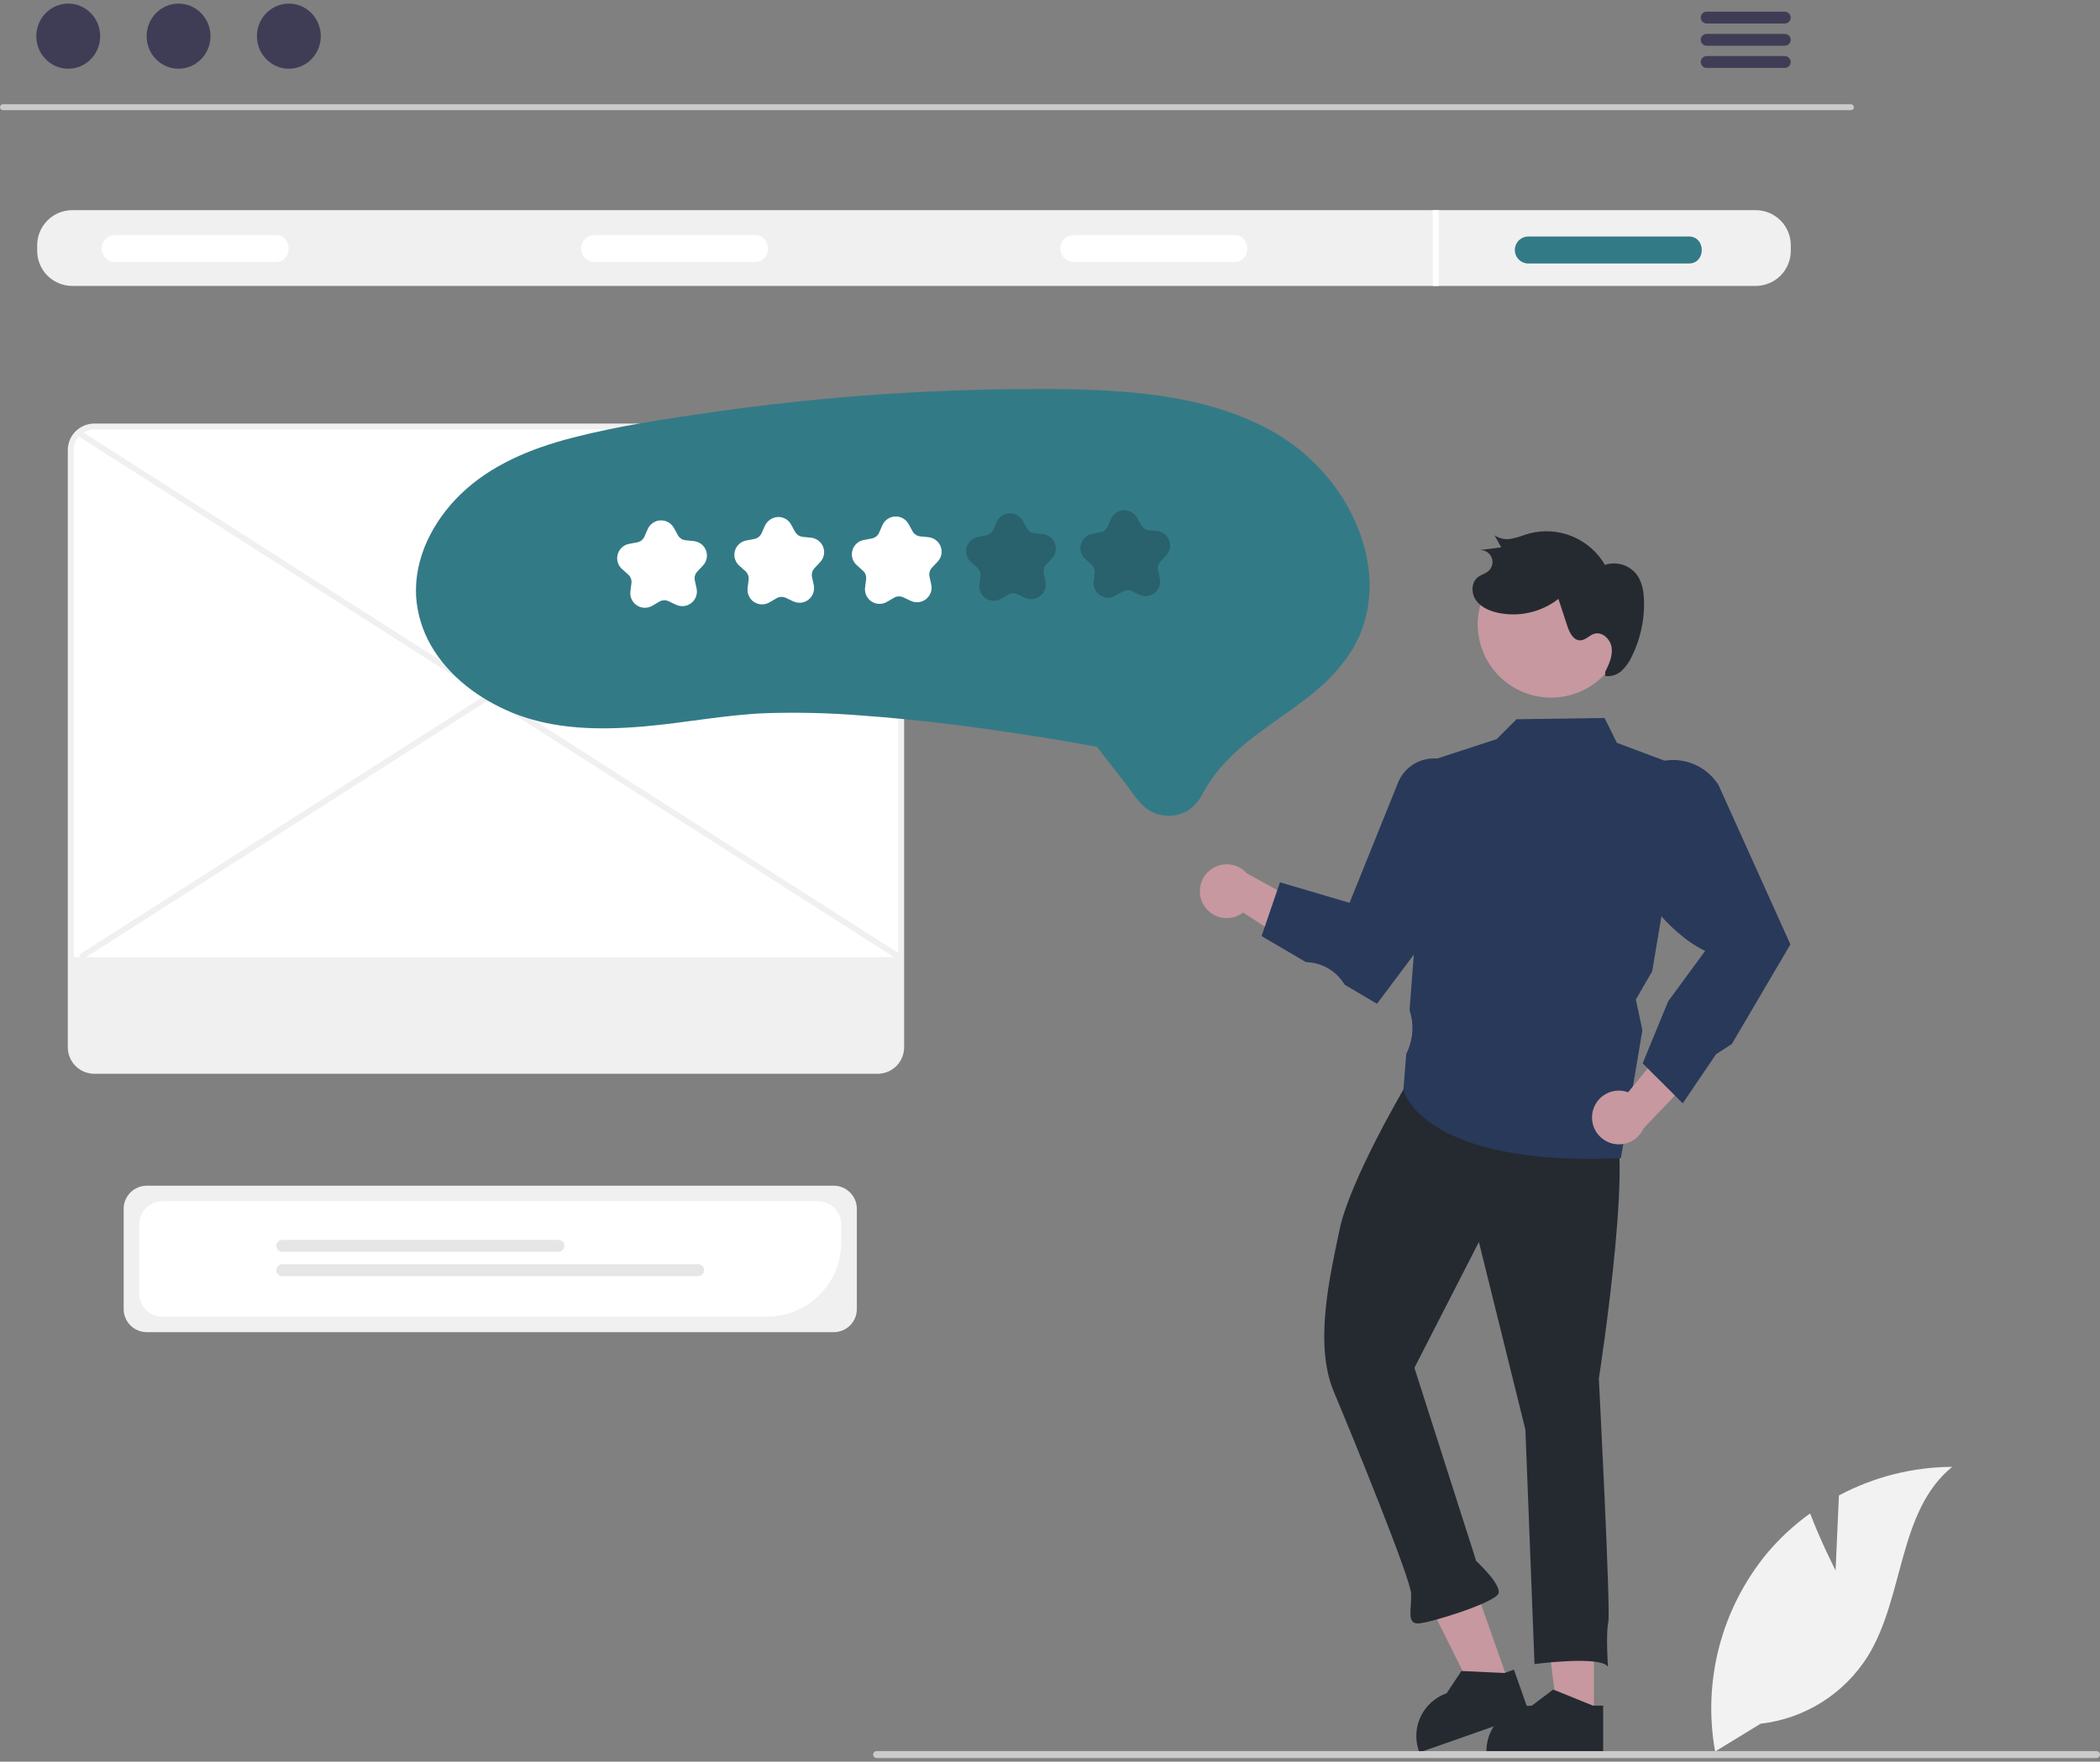 <svg width="292" height="245" viewBox="0 0 292 245" fill="none" xmlns="http://www.w3.org/2000/svg">
<rect x="0" y="0" width="292" height="245" fill="#808080" stroke="none"/>
<g clip-path="url(#clip0_3318_10662)">
<path d="M257.378 15.322H0.404C0.296 15.32 0.193 15.275 0.118 15.198C0.042 15.121 6.10352e-05 15.018 6.10352e-05 14.91C6.10352e-05 14.803 0.042 14.699 0.118 14.622C0.193 14.545 0.296 14.501 0.404 14.498H257.378C257.486 14.501 257.589 14.545 257.664 14.622C257.739 14.699 257.782 14.803 257.782 14.91C257.782 15.018 257.739 15.121 257.664 15.198C257.589 15.275 257.486 15.32 257.378 15.322Z" fill="#CACACA"/>
<path d="M9.489 9.558C11.941 9.558 13.929 7.53 13.929 5.029C13.929 2.528 11.941 0.5 9.489 0.5C7.037 0.5 5.049 2.528 5.049 5.029C5.049 7.53 7.037 9.558 9.489 9.558Z" fill="#3F3D56"/>
<path d="M24.827 9.558C27.279 9.558 29.267 7.53 29.267 5.029C29.267 2.528 27.279 0.5 24.827 0.5C22.375 0.5 20.387 2.528 20.387 5.029C20.387 7.53 22.375 9.558 24.827 9.558Z" fill="#3F3D56"/>
<path d="M40.165 9.558C42.617 9.558 44.605 7.53 44.605 5.029C44.605 2.528 42.617 0.5 40.165 0.5C37.713 0.5 35.725 2.528 35.725 5.029C35.725 7.53 37.713 9.558 40.165 9.558Z" fill="#3F3D56"/>
<path d="M248.187 1.623H237.291C237.075 1.627 236.869 1.715 236.718 1.869C236.567 2.023 236.482 2.23 236.482 2.446C236.482 2.661 236.567 2.868 236.718 3.022C236.869 3.176 237.075 3.265 237.291 3.269H248.187C248.403 3.265 248.608 3.176 248.759 3.022C248.911 2.868 248.995 2.661 248.995 2.446C248.995 2.23 248.911 2.023 248.759 1.869C248.608 1.715 248.403 1.627 248.187 1.623Z" fill="#3F3D56"/>
<path d="M248.187 4.712H237.291C237.075 4.717 236.869 4.805 236.718 4.959C236.567 5.113 236.482 5.32 236.482 5.536C236.482 5.751 236.567 5.958 236.718 6.112C236.869 6.266 237.075 6.354 237.291 6.359H248.187C248.403 6.354 248.608 6.266 248.759 6.112C248.911 5.958 248.995 5.751 248.995 5.536C248.995 5.32 248.911 5.113 248.759 4.959C248.608 4.805 248.403 4.717 248.187 4.712Z" fill="#3F3D56"/>
<path d="M248.187 7.798H237.291C237.075 7.803 236.869 7.891 236.718 8.045C236.567 8.199 236.482 8.406 236.482 8.622C236.482 8.837 236.567 9.044 236.718 9.198C236.869 9.352 237.075 9.44 237.291 9.445H248.187C248.403 9.44 248.608 9.352 248.759 9.198C248.911 9.044 248.995 8.837 248.995 8.622C248.995 8.406 248.911 8.199 248.759 8.045C248.608 7.891 248.403 7.803 248.187 7.798Z" fill="#3F3D56"/>
<path d="M244.118 29.225H10.057C8.761 29.227 7.519 29.741 6.603 30.655C5.686 31.57 5.171 32.81 5.169 34.103V34.889C5.171 36.183 5.686 37.422 6.603 38.337C7.519 39.251 8.761 39.766 10.057 39.768H244.118C245.414 39.766 246.656 39.251 247.573 38.337C248.489 37.422 249.005 36.183 249.007 34.889V34.103C249.005 32.81 248.489 31.57 247.573 30.655C246.656 29.741 245.414 29.227 244.118 29.225Z" fill="#F0F0F0"/>
<path d="M38.304 36.442H16.024C15.526 36.441 15.048 36.243 14.696 35.892C14.344 35.539 14.146 35.062 14.146 34.565C14.146 34.068 14.344 33.59 14.696 33.239C15.048 32.887 15.526 32.688 16.024 32.688H38.304C40.731 32.654 40.755 36.476 38.304 36.442Z" fill="white"/>
<path d="M104.953 36.442H82.674C82.175 36.441 81.697 36.243 81.345 35.892C80.993 35.539 80.795 35.062 80.795 34.565C80.795 34.068 80.993 33.59 81.345 33.239C81.697 32.887 82.175 32.688 82.674 32.688H104.953C107.38 32.654 107.404 36.476 104.953 36.442Z" fill="white"/>
<path d="M171.603 36.442H149.323C148.824 36.441 148.346 36.243 147.994 35.892C147.642 35.539 147.444 35.062 147.444 34.565C147.444 34.068 147.642 33.59 147.994 33.239C148.346 32.887 148.824 32.688 149.323 32.688H171.603C174.029 32.654 174.053 36.476 171.603 36.442Z" fill="white"/>
<path d="M234.797 36.645H212.517C212.018 36.645 211.54 36.448 211.187 36.096C210.834 35.743 210.636 35.266 210.636 34.768C210.636 34.27 210.834 33.793 211.187 33.441C211.54 33.089 212.018 32.891 212.517 32.891H234.797C237.224 32.857 237.248 36.679 234.797 36.645Z" fill="#337A87"/>
<path d="M200.036 29.224H199.223V39.767H200.036V29.224Z" fill="white"/>
<path d="M115.93 185.268H20.405C19.554 185.267 18.738 184.929 18.136 184.328C17.534 183.728 17.196 182.914 17.195 182.064V168.105C17.196 167.255 17.534 166.441 18.136 165.841C18.738 165.24 19.554 164.902 20.405 164.901H115.93C116.781 164.902 117.597 165.24 118.199 165.841C118.801 166.441 119.14 167.255 119.141 168.105V182.064C119.14 182.914 118.801 183.728 118.199 184.328C117.597 184.929 116.781 185.267 115.93 185.268Z" fill="#F0F0F0"/>
<path d="M106.649 183.107H22.571C21.72 183.106 20.904 182.768 20.302 182.168C19.7 181.567 19.362 180.753 19.361 179.904V170.267C19.362 169.418 19.7 168.604 20.302 168.003C20.904 167.403 21.72 167.065 22.571 167.064H113.765C114.616 167.065 115.432 167.403 116.034 168.003C116.636 168.604 116.974 169.418 116.975 170.267V172.804C116.972 175.535 115.883 178.154 113.947 180.086C112.011 182.018 109.386 183.104 106.649 183.107Z" fill="white"/>
<path d="M77.647 174.092H39.253C39.033 174.092 38.823 174.005 38.668 173.85C38.512 173.695 38.425 173.485 38.425 173.266C38.425 173.046 38.512 172.836 38.668 172.681C38.823 172.527 39.033 172.439 39.253 172.439H77.647C77.866 172.439 78.077 172.527 78.232 172.681C78.388 172.836 78.475 173.046 78.475 173.266C78.475 173.485 78.388 173.695 78.232 173.85C78.077 174.005 77.866 174.092 77.647 174.092Z" fill="#E6E6E6"/>
<path d="M97.082 177.471H39.253C39.144 177.471 39.036 177.45 38.936 177.408C38.835 177.367 38.743 177.306 38.666 177.229C38.589 177.153 38.528 177.061 38.486 176.961C38.445 176.861 38.423 176.753 38.423 176.644C38.423 176.536 38.445 176.428 38.486 176.328C38.528 176.228 38.589 176.136 38.666 176.06C38.743 175.983 38.835 175.922 38.936 175.881C39.036 175.839 39.144 175.818 39.253 175.818H97.082C97.302 175.819 97.512 175.906 97.667 176.061C97.822 176.216 97.909 176.426 97.909 176.644C97.909 176.863 97.822 177.073 97.667 177.228C97.512 177.383 97.302 177.47 97.082 177.471Z" fill="#E6E6E6"/>
<path d="M122.032 148.93H13.114C12.245 148.929 11.411 148.584 10.797 147.971C10.182 147.357 9.836 146.526 9.835 145.659V62.584C9.836 61.717 10.182 60.885 10.797 60.272C11.411 59.659 12.245 59.314 13.114 59.313H122.032C122.901 59.314 123.734 59.659 124.349 60.272C124.964 60.885 125.309 61.717 125.31 62.584V145.659C125.309 146.526 124.964 147.357 124.349 147.971C123.734 148.584 122.901 148.929 122.032 148.93Z" fill="white"/>
<path d="M122.032 149.335H13.114C12.137 149.334 11.2 148.946 10.51 148.257C9.819 147.568 9.43 146.633 9.429 145.658V62.584C9.43 61.609 9.819 60.674 10.51 59.985C11.2 59.296 12.137 58.908 13.114 58.907H122.032C123.009 58.908 123.945 59.296 124.636 59.985C125.327 60.674 125.716 61.609 125.717 62.584V145.658C125.716 146.633 125.327 147.568 124.636 148.257C123.945 148.946 123.009 149.334 122.032 149.335ZM13.114 59.718C12.352 59.719 11.622 60.021 11.084 60.558C10.546 61.096 10.243 61.824 10.242 62.584V145.658C10.243 146.418 10.546 147.147 11.084 147.684C11.622 148.221 12.352 148.523 13.114 148.524H122.032C122.793 148.523 123.523 148.221 124.062 147.684C124.6 147.147 124.903 146.418 124.904 145.658V62.584C124.903 61.824 124.6 61.096 124.062 60.558C123.523 60.021 122.793 59.719 122.032 59.718L13.114 59.718Z" fill="#F0F0F0"/>
<path d="M10.087 133.115V145.659C10.088 146.459 10.408 147.227 10.975 147.793C11.542 148.359 12.311 148.677 13.114 148.678H122.032C122.835 148.677 123.604 148.359 124.171 147.793C124.738 147.227 125.058 146.459 125.059 145.659V133.115H10.087Z" fill="#F0F0F0"/>
<path d="M11.113 59.842L10.675 60.525L124.84 133.456L125.278 132.773L11.113 59.842Z" fill="#F0F0F0"/>
<path d="M125.162 59.842L10.998 132.773L11.436 133.456L125.6 60.525L125.162 59.842Z" fill="#F0F0F0"/>
<path d="M221.634 238.851L216.599 238.851L214.203 219.472L221.635 219.473L221.634 238.851Z" fill="#C7989F"/>
<path d="M221.5 237.209L216.128 235.032L215.969 234.967L213.002 237.209C211.374 237.209 209.809 237.836 208.633 238.96C207.457 240.083 206.761 241.616 206.691 243.239C206.683 243.328 206.683 243.422 206.683 243.515V243.722H222.918V237.209H221.5Z" fill="#252A31"/>
<path d="M209.842 234.176L205.092 235.843L196.387 218.356L203.397 215.895L209.842 234.176Z" fill="#C7989F"/>
<path d="M209.17 232.671L203.377 232.397L203.206 232.388L201.154 235.486C199.618 236.025 198.35 237.135 197.614 238.584C196.879 240.033 196.733 241.71 197.206 243.264C197.228 243.351 197.259 243.439 197.29 243.527L197.359 243.722L212.674 238.345L210.508 232.202L209.17 232.671Z" fill="#252A31"/>
<path d="M223.414 155.294C228.02 155.115 222.314 191.744 222.314 191.744C222.314 191.744 223.983 223.903 223.629 225.591C223.275 227.278 223.585 231.83 223.585 231.83C222.682 230.191 213.371 231.428 213.371 231.428L212.104 198.835L205.637 172.721L196.671 190.226L205.265 217.095C205.265 217.095 208.745 220.308 208.375 221.578C208.005 222.848 198.889 225.711 197.214 225.776C195.539 225.841 196.295 223.719 196.214 221.63C196.133 219.541 188.25 200.177 185.478 193.588C182.705 187 184.861 177.71 186.276 170.959C187.691 164.209 195.137 151.54 195.137 151.54C204.379 141.139 218.807 155.472 223.414 155.294Z" fill="#252A31"/>
<path d="M167.275 125.692C167.527 126.173 167.882 126.593 168.315 126.923C168.747 127.252 169.247 127.483 169.779 127.599C170.31 127.714 170.861 127.713 171.392 127.593C171.923 127.474 172.421 127.239 172.851 126.907L183.929 134.119L183.895 127.26L173.381 121.464C172.773 120.779 171.935 120.341 171.026 120.232C170.116 120.123 169.198 120.351 168.445 120.872C167.693 121.393 167.158 122.172 166.942 123.06C166.727 123.949 166.845 124.885 167.275 125.692Z" fill="#C7989F"/>
<path d="M221.021 161.165C209.597 161.166 203.302 158.884 199.959 156.846C195.871 154.355 195.172 151.728 195.144 151.617L195.136 151.586L195.534 146.59L195.708 146.201C196.51 144.41 196.616 142.386 196.006 140.521L195.994 140.482L195.997 140.442L198.668 105.875L208.121 102.786L210.871 100.029L223.114 99.852L224.82 103.303L234.473 106.928L229.73 135.093L227.457 139.003L228.372 143.262L228.366 143.3L225.383 161.061L225.219 161.069C223.748 161.134 222.349 161.167 221.021 161.165Z" fill="#29395A"/>
<path d="M191.467 139.6L186.985 136.949L186.705 136.544C186.134 135.725 185.379 135.051 184.5 134.575C183.621 134.1 182.643 133.837 181.643 133.808L181.591 133.806L175.419 130.185L177.977 122.706L187.654 125.558L194.4 108.834C194.77 107.915 195.389 107.117 196.187 106.528C196.984 105.94 197.93 105.583 198.919 105.499C199.908 105.415 200.9 105.606 201.787 106.051C202.673 106.496 203.419 107.177 203.94 108.02C204.474 108.901 204.751 109.912 204.74 110.942V121.885L204.699 121.939L191.467 139.6Z" fill="#29395A"/>
<path d="M221.43 154.733C221.525 154.198 221.737 153.691 222.051 153.248C222.364 152.804 222.772 152.434 223.244 152.164C223.716 151.894 224.242 151.731 224.784 151.686C225.326 151.641 225.872 151.715 226.382 151.903L234.777 141.704L236.809 148.255L228.526 156.936C228.153 157.771 227.486 158.44 226.651 158.816C225.816 159.193 224.872 159.251 223.997 158.98C223.122 158.708 222.378 158.126 221.905 157.343C221.431 156.56 221.262 155.632 221.43 154.733Z" fill="#C7989F"/>
<path d="M233.981 153.444L228.407 147.881L231.955 139.255L237.097 132.248C231.618 129.586 227.504 123.28 224.524 118.06L224.49 118.002L225.232 112.201C225.406 110.845 225.951 109.562 226.807 108.494C227.551 107.565 228.507 106.827 229.596 106.343C230.684 105.858 231.873 105.641 233.063 105.708C234.253 105.776 235.41 106.127 236.436 106.733C237.462 107.338 238.328 108.179 238.961 109.187L248.955 131.355L248.843 131.523L240.804 145.196L238.61 146.615L233.981 153.444Z" fill="#29395A"/>
<path d="M225.783 88.224C225.416 90.897 224 93.315 221.847 94.947C219.693 96.579 216.979 97.291 214.3 96.927C211.62 96.563 209.196 95.153 207.558 93.006C205.92 90.86 205.203 88.152 205.565 85.478L205.584 85.334C206.007 82.696 207.452 80.329 209.608 78.745C211.763 77.16 214.457 76.485 217.107 76.864C219.758 77.243 222.152 78.647 223.775 80.772C225.397 82.897 226.117 85.573 225.78 88.223L225.783 88.224Z" fill="#C7989F"/>
<path d="M223.187 93.467C223.711 92.405 224.249 91.265 224.102 90.091C223.954 88.916 222.8 87.794 221.666 88.143C220.989 88.352 220.476 89.019 219.768 89.053C218.793 89.1 218.234 87.987 217.931 87.062L216.695 83.292C215.508 84.215 214.132 84.865 212.664 85.196C211.196 85.527 209.674 85.53 208.205 85.206C207.057 84.944 205.898 84.434 205.225 83.471C204.552 82.507 204.556 81.012 205.479 80.284C205.932 79.927 206.534 79.791 206.967 79.41C207.235 79.173 207.42 78.857 207.494 78.507C207.568 78.158 207.528 77.794 207.378 77.469C207.229 77.144 206.979 76.876 206.665 76.704C206.351 76.533 205.99 76.466 205.636 76.515L208.747 76.127L207.82 74.454C208.173 74.693 208.571 74.856 208.991 74.933C209.41 75.01 209.841 74.998 210.255 74.899C211.092 74.749 211.881 74.405 212.7 74.176C214.685 73.67 216.782 73.824 218.671 74.616C220.56 75.407 222.138 76.793 223.166 78.561C223.932 78.306 224.757 78.289 225.533 78.513C226.309 78.736 226.998 79.189 227.51 79.812C228.343 80.867 228.569 82.275 228.601 83.618C228.662 86.265 228.083 88.888 226.915 91.266C226.579 92.021 226.098 92.703 225.498 93.271C225.196 93.553 224.835 93.766 224.442 93.894C224.049 94.022 223.632 94.064 223.221 94.014" fill="#252A31"/>
<path d="M57.86 82.993C58.026 85.365 58.727 87.668 59.908 89.731C62.398 94.095 66.668 97.254 71.268 99.132C77.014 101.478 83.419 101.551 89.517 101.027C95.181 100.542 100.787 99.415 106.472 99.183C110.868 99.043 115.269 99.147 119.653 99.497C128.16 100.099 136.631 101.217 145.048 102.572C147.327 102.935 149.602 103.324 151.872 103.741C152.086 103.76 152.298 103.799 152.505 103.858C152.547 103.875 152.613 103.862 152.651 103.885C152.719 103.929 152.373 103.776 152.583 103.949C152.875 104.255 153.135 104.589 153.36 104.947L156.469 108.939C157.36 110.083 158.187 111.474 159.339 112.376C160.152 113.002 161.132 113.374 162.156 113.446C163.18 113.517 164.202 113.284 165.094 112.776C166.025 112.189 166.768 111.347 167.233 110.351C167.948 109.042 168.801 107.814 169.778 106.686C173.476 102.381 178.616 99.734 182.915 96.112C184.997 94.429 186.774 92.402 188.169 90.119C189.358 88.053 190.098 85.76 190.339 83.39C190.854 78.576 189.374 73.667 186.884 69.572C184.175 65.172 180.285 61.618 175.653 59.315C170.451 56.67 164.694 55.382 158.923 54.74C152.796 54.058 146.598 54.06 140.441 54.129C133.531 54.206 126.634 54.509 119.749 55.039C112.855 55.571 105.988 56.328 99.148 57.309C92.585 58.251 85.942 59.232 79.518 60.898C73.842 62.37 68.183 64.67 63.945 68.838C60.177 72.544 57.556 77.615 57.86 82.993Z" fill="#337A87"/>
<path d="M89.584 84.525C89.303 84.512 89.028 84.441 88.776 84.318C88.524 84.194 88.301 84.019 88.12 83.805C87.939 83.591 87.804 83.341 87.724 83.073C87.644 82.804 87.621 82.522 87.656 82.244L87.802 81.098C87.83 80.879 87.804 80.655 87.726 80.448C87.648 80.24 87.521 80.055 87.356 79.907L86.494 79.138C86.211 78.887 86.005 78.561 85.898 78.199C85.792 77.836 85.789 77.451 85.89 77.087C85.992 76.723 86.193 76.395 86.471 76.139C86.75 75.883 87.095 75.71 87.467 75.64L88.604 75.424C88.822 75.383 89.026 75.289 89.2 75.152C89.374 75.014 89.511 74.836 89.601 74.634L90.067 73.576C90.22 73.231 90.467 72.935 90.779 72.722C91.092 72.508 91.458 72.387 91.836 72.371C92.214 72.354 92.59 72.444 92.92 72.629C93.249 72.814 93.521 73.088 93.703 73.419L94.259 74.431C94.366 74.626 94.519 74.791 94.704 74.914C94.889 75.036 95.101 75.112 95.322 75.134L96.473 75.25C96.849 75.288 97.208 75.43 97.508 75.661C97.808 75.892 98.037 76.202 98.169 76.556C98.302 76.91 98.332 77.293 98.258 77.664C98.183 78.034 98.006 78.376 97.746 78.651L96.954 79.492C96.802 79.653 96.691 79.849 96.632 80.062C96.572 80.276 96.566 80.5 96.613 80.716L96.858 81.846C96.938 82.215 96.912 82.599 96.785 82.955C96.658 83.31 96.433 83.623 96.137 83.858C95.841 84.094 95.484 84.241 95.108 84.285C94.732 84.328 94.352 84.266 94.009 84.105L92.963 83.613C92.762 83.518 92.541 83.473 92.319 83.483C92.098 83.492 91.882 83.556 91.69 83.667L90.69 84.249C90.355 84.444 89.971 84.54 89.584 84.525Z" fill="white"/>
<path d="M105.878 84.052C105.362 84.028 104.874 83.811 104.511 83.443C104.292 83.212 104.129 82.934 104.034 82.63C103.938 82.326 103.914 82.005 103.961 81.69L104.095 80.639C104.123 80.415 104.097 80.188 104.018 79.977C103.939 79.766 103.809 79.576 103.641 79.426L102.841 78.713C102.605 78.512 102.417 78.261 102.29 77.979C102.164 77.696 102.102 77.389 102.11 77.079C102.127 76.621 102.3 76.182 102.6 75.835C102.9 75.487 103.31 75.252 103.762 75.167L104.885 74.954C105.107 74.912 105.316 74.817 105.493 74.676C105.67 74.536 105.81 74.355 105.901 74.148L106.32 73.199C106.47 72.839 106.716 72.527 107.032 72.298C107.348 72.069 107.721 71.931 108.111 71.899C108.492 71.878 108.872 71.965 109.206 72.15C109.54 72.336 109.815 72.612 109.998 72.947L110.548 73.947C110.656 74.145 110.812 74.314 111.001 74.439C111.189 74.563 111.405 74.64 111.631 74.663L112.697 74.771C113.007 74.795 113.307 74.888 113.576 75.042C113.845 75.197 114.076 75.409 114.252 75.664C114.507 76.045 114.625 76.502 114.587 76.959C114.549 77.415 114.356 77.846 114.041 78.179L113.258 79.01C113.103 79.174 112.99 79.374 112.93 79.591C112.869 79.808 112.863 80.037 112.91 80.257L113.136 81.3C113.209 81.6 113.213 81.914 113.149 82.217C113.086 82.519 112.956 82.804 112.768 83.051C112.485 83.413 112.086 83.668 111.638 83.774C111.19 83.88 110.72 83.83 110.304 83.633L109.268 83.146C109.064 83.05 108.839 83.004 108.613 83.014C108.388 83.024 108.168 83.088 107.973 83.202L106.984 83.776C106.65 83.972 106.266 84.067 105.878 84.052Z" fill="white"/>
<path d="M122.215 83.983C121.934 83.971 121.66 83.9 121.408 83.777C121.156 83.653 120.932 83.478 120.751 83.264C120.57 83.05 120.435 82.8 120.356 82.532C120.276 82.263 120.253 81.981 120.288 81.703L120.433 80.557C120.461 80.338 120.435 80.114 120.358 79.907C120.28 79.699 120.153 79.514 119.987 79.366L119.125 78.597C118.843 78.346 118.637 78.02 118.53 77.658C118.423 77.295 118.42 76.91 118.522 76.546C118.623 76.182 118.824 75.854 119.103 75.598C119.382 75.342 119.726 75.169 120.098 75.099L121.235 74.883C121.453 74.842 121.658 74.748 121.831 74.611C122.005 74.473 122.143 74.295 122.232 74.093L122.699 73.035C122.851 72.69 123.098 72.394 123.411 72.181C123.723 71.968 124.089 71.846 124.468 71.829C124.846 71.813 125.221 71.903 125.551 72.088C125.881 72.273 126.152 72.547 126.335 72.878L126.891 73.89C126.998 74.085 127.15 74.25 127.335 74.373C127.52 74.495 127.732 74.571 127.953 74.593L129.104 74.709C129.481 74.747 129.839 74.889 130.139 75.12C130.439 75.351 130.668 75.661 130.801 76.015C130.933 76.369 130.964 76.752 130.889 77.123C130.814 77.493 130.637 77.835 130.378 78.111L129.585 78.951C129.433 79.112 129.323 79.308 129.263 79.521C129.204 79.735 129.197 79.959 129.244 80.175L129.489 81.305C129.569 81.674 129.544 82.058 129.417 82.414C129.289 82.769 129.065 83.082 128.768 83.317C128.472 83.552 128.116 83.7 127.74 83.744C127.364 83.787 126.983 83.725 126.641 83.564L125.594 83.072C125.393 82.977 125.173 82.932 124.951 82.942C124.729 82.951 124.513 83.015 124.321 83.126L123.321 83.707C122.986 83.903 122.603 83.999 122.215 83.983Z" fill="white"/>
<path opacity="0.2" d="M138.106 83.553C137.825 83.541 137.55 83.47 137.298 83.346C137.046 83.223 136.823 83.048 136.642 82.834C136.461 82.62 136.326 82.37 136.246 82.102C136.166 81.833 136.143 81.551 136.178 81.273L136.324 80.127C136.352 79.907 136.326 79.684 136.248 79.477C136.17 79.269 136.043 79.084 135.878 78.936L135.016 78.167C134.733 77.916 134.527 77.59 134.42 77.228C134.314 76.865 134.311 76.48 134.412 76.116C134.513 75.752 134.715 75.423 134.993 75.168C135.272 74.912 135.617 74.739 135.989 74.668L137.126 74.453C137.344 74.412 137.548 74.318 137.722 74.18C137.896 74.043 138.033 73.865 138.123 73.663L138.589 72.605C138.742 72.26 138.989 71.963 139.301 71.75C139.614 71.537 139.98 71.416 140.358 71.399C140.736 71.383 141.112 71.472 141.442 71.658C141.771 71.843 142.043 72.117 142.225 72.448L142.781 73.46C142.888 73.654 143.04 73.82 143.226 73.942C143.411 74.065 143.623 74.14 143.844 74.163L144.995 74.279C145.371 74.317 145.73 74.459 146.03 74.69C146.33 74.921 146.559 75.231 146.691 75.585C146.824 75.938 146.854 76.322 146.78 76.693C146.705 77.063 146.528 77.405 146.268 77.68L145.476 78.521C145.324 78.682 145.213 78.878 145.154 79.091C145.094 79.305 145.088 79.529 145.135 79.745L145.379 80.874C145.459 81.244 145.434 81.628 145.307 81.983C145.18 82.339 144.955 82.652 144.659 82.887C144.363 83.122 144.006 83.27 143.63 83.314C143.254 83.357 142.874 83.295 142.531 83.134L141.485 82.642C141.284 82.547 141.063 82.502 140.841 82.512C140.62 82.521 140.403 82.585 140.212 82.696L139.212 83.277C138.877 83.473 138.493 83.569 138.106 83.553Z" fill="black"/>
<path opacity="0.2" d="M153.996 83.123C153.715 83.111 153.441 83.04 153.189 82.916C152.937 82.792 152.713 82.618 152.532 82.404C152.351 82.189 152.216 81.94 152.137 81.671C152.057 81.403 152.034 81.121 152.069 80.842L152.214 79.697C152.242 79.477 152.216 79.254 152.139 79.047C152.061 78.839 151.934 78.654 151.768 78.506L150.906 77.737C150.624 77.485 150.418 77.16 150.311 76.797C150.204 76.435 150.201 76.05 150.303 75.686C150.404 75.322 150.605 74.993 150.884 74.737C151.163 74.482 151.507 74.309 151.879 74.238L153.016 74.023C153.234 73.981 153.439 73.888 153.612 73.75C153.786 73.613 153.924 73.435 154.013 73.232L154.48 72.175C154.632 71.829 154.879 71.533 155.192 71.32C155.504 71.107 155.87 70.986 156.249 70.969C156.627 70.953 157.002 71.042 157.332 71.228C157.662 71.413 157.933 71.687 158.116 72.018L158.672 73.03C158.778 73.224 158.931 73.39 159.116 73.512C159.301 73.635 159.513 73.71 159.734 73.733L160.885 73.849C161.262 73.887 161.62 74.029 161.92 74.26C162.22 74.49 162.449 74.8 162.582 75.154C162.714 75.508 162.745 75.892 162.67 76.263C162.595 76.633 162.418 76.975 162.159 77.25L161.366 78.091C161.214 78.252 161.103 78.448 161.044 78.661C160.985 78.874 160.978 79.099 161.025 79.315L161.27 80.444C161.35 80.813 161.325 81.198 161.198 81.553C161.07 81.909 160.846 82.222 160.549 82.457C160.253 82.692 159.897 82.84 159.521 82.883C159.145 82.927 158.764 82.865 158.422 82.704L157.375 82.212C157.174 82.117 156.954 82.072 156.732 82.082C156.51 82.091 156.294 82.154 156.102 82.266L155.102 82.847C154.767 83.043 154.384 83.138 153.996 83.123Z" fill="black"/>
<path d="M255.234 218.406L255.699 207.977C260.545 205.392 265.95 204.027 271.445 204C263.883 210.169 264.828 222.061 259.7 230.357C258.081 232.932 255.902 235.111 253.325 236.732C250.747 238.353 247.837 239.374 244.81 239.72L238.482 243.586C237.613 238.756 237.805 233.795 239.043 229.045C240.281 224.296 242.536 219.871 245.653 216.075C247.423 213.962 249.453 212.081 251.694 210.475C253.209 214.462 255.234 218.406 255.234 218.406Z" fill="#F2F2F2"/>
<path d="M291.516 244.5H121.893C121.765 244.5 121.642 244.449 121.551 244.358C121.46 244.268 121.409 244.145 121.409 244.017C121.409 243.889 121.46 243.766 121.551 243.676C121.642 243.585 121.765 243.534 121.893 243.534H291.516C291.644 243.534 291.768 243.585 291.858 243.676C291.949 243.766 292 243.889 292 244.017C292 244.145 291.949 244.268 291.858 244.358C291.768 244.449 291.644 244.5 291.516 244.5Z" fill="#CACACA"/>
</g>
<defs>
<clipPath id="clip0_3318_10662">
<rect width="292" height="244" fill="white" transform="translate(0 0.5)"/>
</clipPath>
</defs>
</svg>
